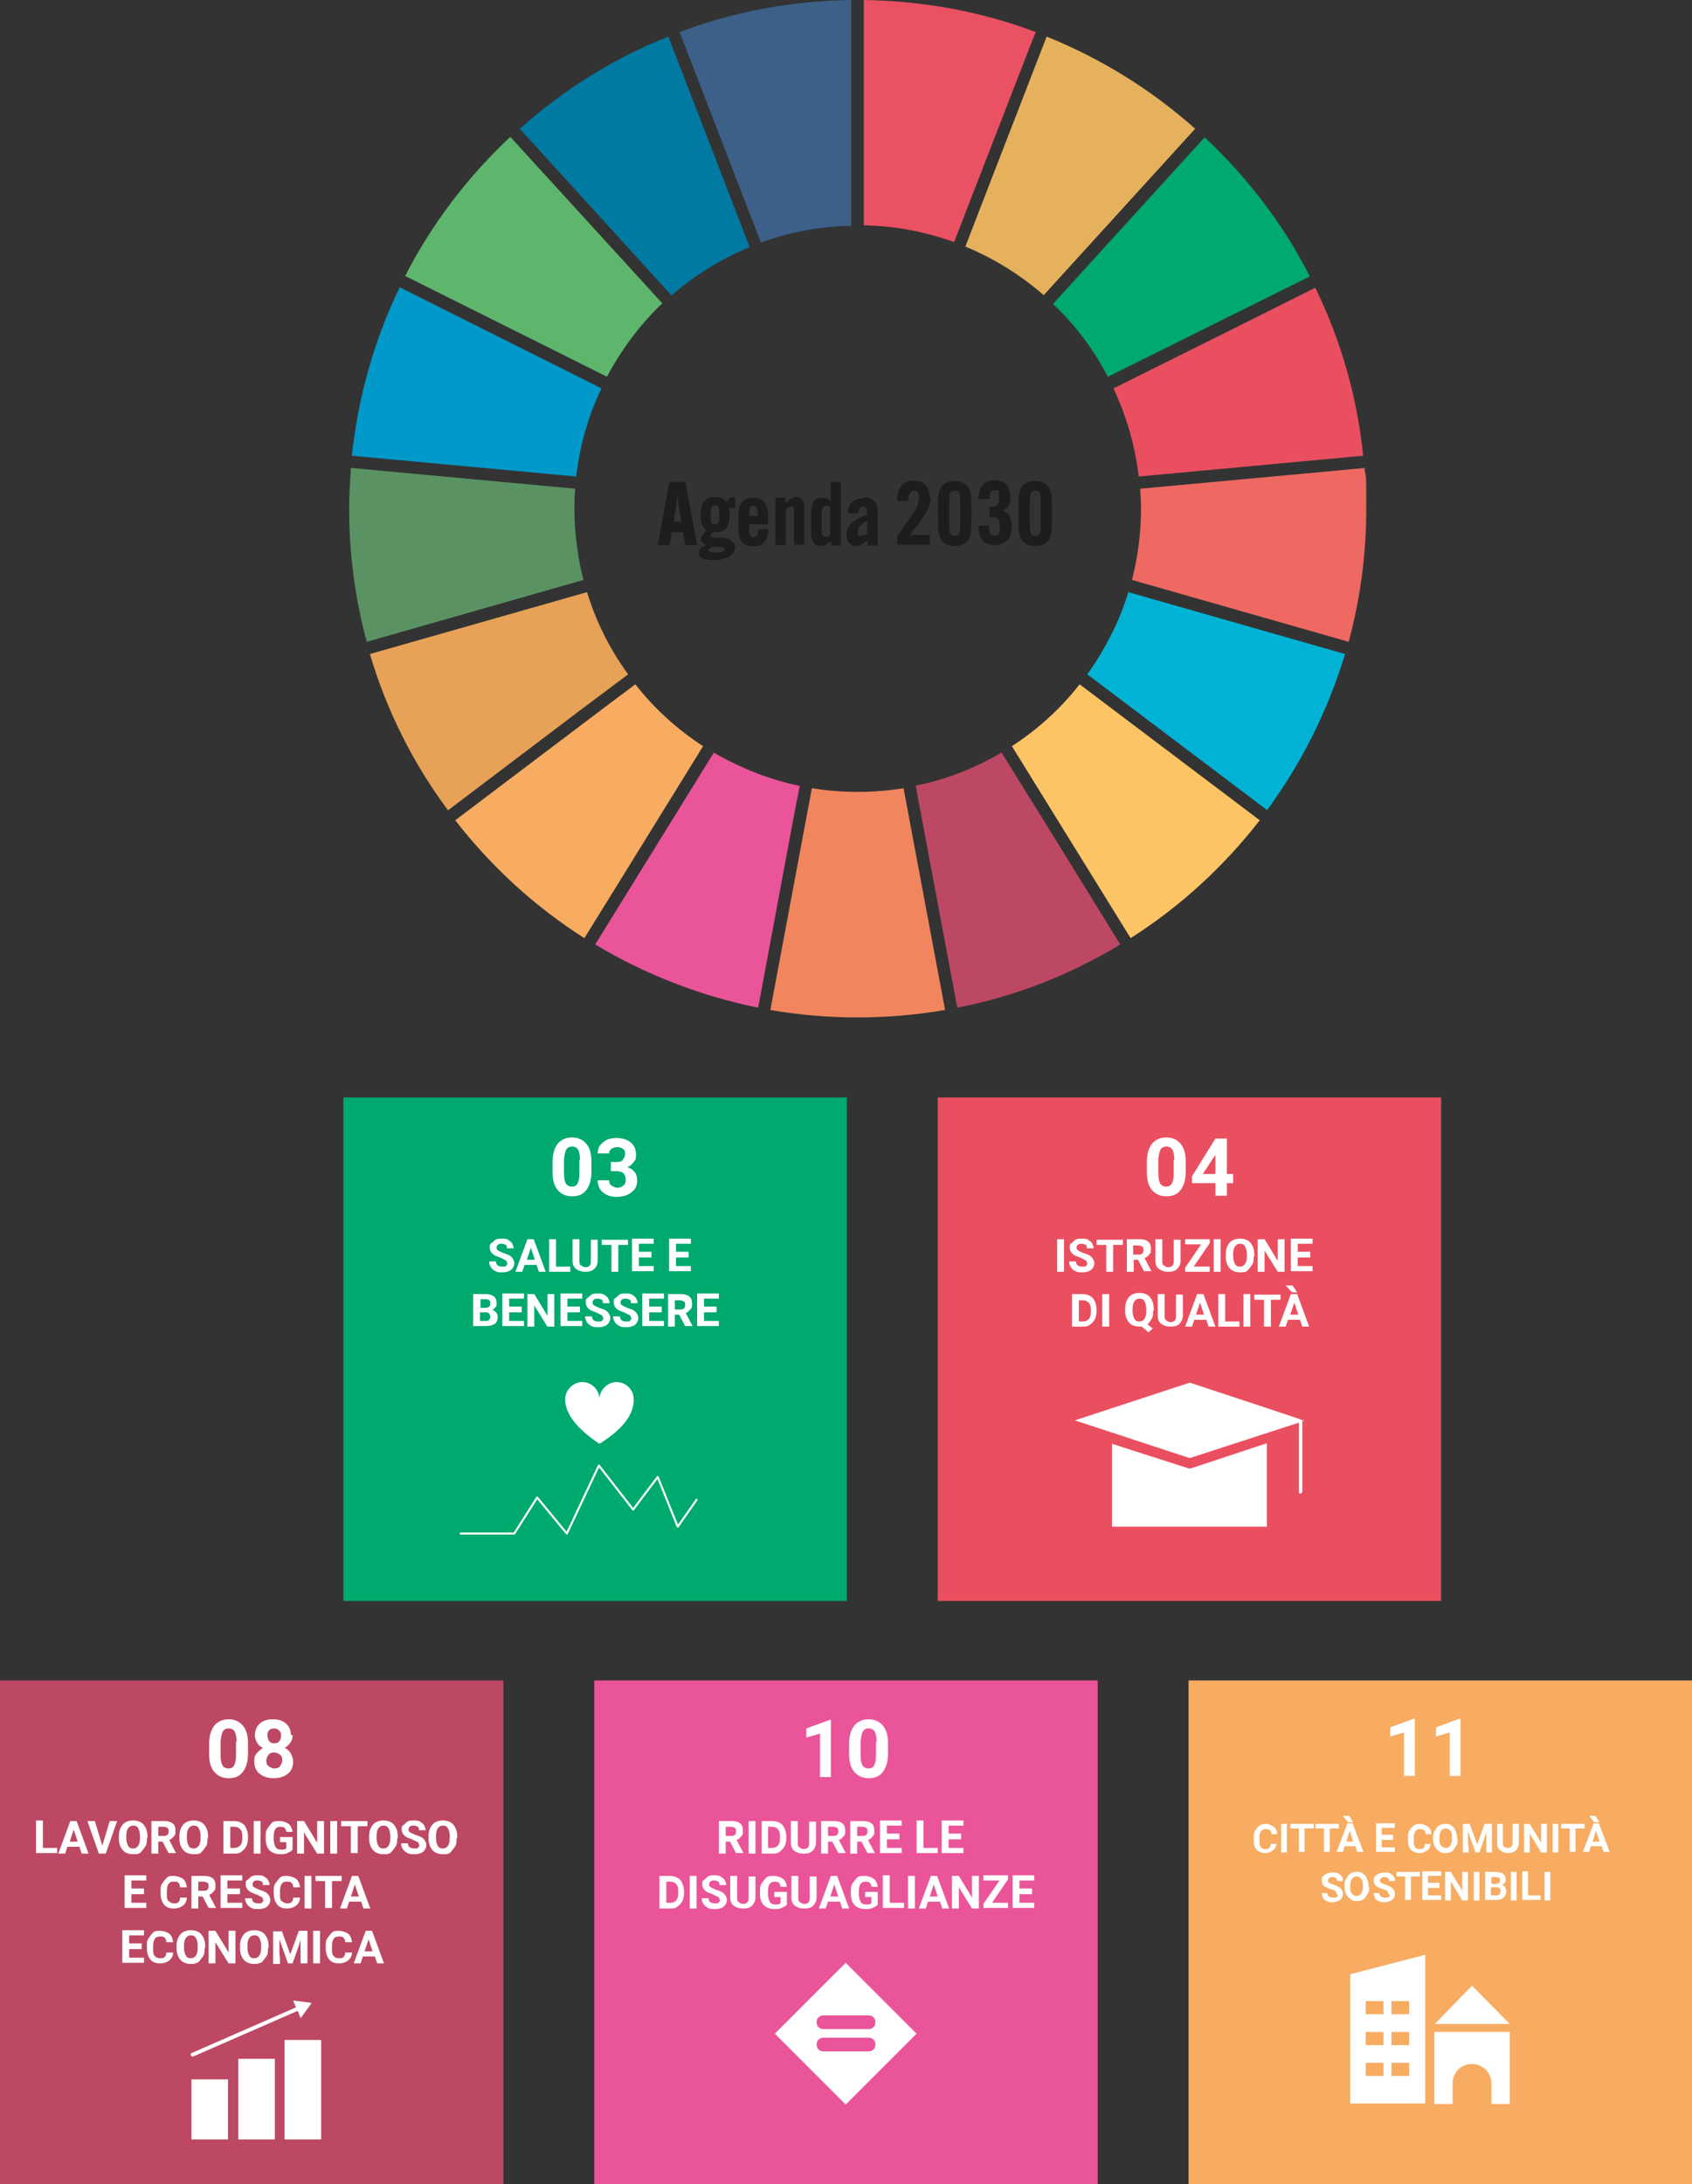 <svg xmlns="http://www.w3.org/2000/svg" width="1000" height="1290"><rect width="100%" height="100%" fill="#333333" stroke="none"/><g fill="none" fill-rule="evenodd"><path fill="#00A96D" fill-rule="nonzero" d="M202.972 648.207h297.535V945.64H202.972z"/><path fill="#FFF" fill-rule="nonzero" d="M374.536 826.464c0-5.739-4.728-10.128-10.132-10.128s-10.132 4.727-10.132 10.128c0-5.739-4.728-10.128-10.131-10.128-5.404 0-10.132 4.727-10.132 10.128v1.013c.675 8.778 8.105 17.218 20.263 25.32 12.496-7.764 19.926-16.204 20.264-25.32v-1.013Z"/><path stroke="#FFF" stroke-linecap="round" stroke-linejoin="round" stroke-width="1.2" d="M272.205 905.802h31.746l13.51-21.269 17.561 21.27 18.912-40.176 20.264 25.996 14.522-19.244 11.82 29.372 11.145-15.868"/><g fill="#FFF" fill-rule="nonzero"><path d="M349.544 692.096c0 4.727-1.013 8.103-3.04 10.804-2.026 2.7-4.728 3.714-8.442 3.714-3.715 0-6.417-1.35-8.444-3.714-2.026-2.363-3.04-5.74-3.04-10.466v-6.077c0-4.726 1.014-8.103 3.04-10.803 2.027-2.364 4.729-3.714 8.444-3.714 3.714 0 6.416 1.35 8.443 3.714 2.026 2.363 3.04 5.739 3.04 10.465v6.077Zm-6.754-6.752c0-2.7-.338-4.726-1.014-6.077-.675-1.35-2.026-2.025-3.714-2.025-1.69 0-2.702.675-3.378 1.688-.675 1.35-1.013 3.038-1.35 5.739v8.103c0 2.7.337 4.726 1.013 6.077.675 1.35 2.026 2.025 3.715 2.025 1.688 0 2.701-.675 3.377-2.025.675-1.35 1.013-3.377 1.013-5.74v-8.102l.338.337ZM360.689 686.357h3.715c1.689 0 3.04-.338 3.715-1.35.675-1.013 1.35-2.026 1.35-3.376s-.337-2.364-1.35-3.039c-.676-.675-2.026-1.013-3.377-1.013s-2.364.338-3.378 1.013c-1.013.675-1.35 1.688-1.35 2.7h-6.755c0-1.687.338-3.375 1.351-4.726 1.013-1.35 2.364-2.363 4.053-3.376 1.688-.675 3.715-1.012 5.741-1.012 3.715 0 6.417 1.012 8.443 2.7 2.026 1.688 3.04 4.052 3.04 7.09 0 3.039-.338 3.039-1.351 4.389s-2.027 2.363-3.715 3.039c2.026.675 3.377 1.688 4.39 3.038 1.013 1.35 1.351 3.038 1.351 4.726 0 3.039-1.013 5.402-3.377 7.09-2.027 1.688-5.066 2.701-8.781 2.701-3.715 0-6.08-1.013-8.105-2.7-2.027-1.689-3.04-4.052-3.04-7.09h6.755c0 1.35.337 2.363 1.35 3.038 1.014.675 2.027 1.35 3.378 1.35 1.35 0 2.701-.337 3.715-1.35 1.013-.675 1.35-2.026 1.35-3.376 0-3.376-1.688-5.064-5.403-5.064h-3.377v-5.064l-.338-.338Z"/></g><g fill="#FFF" fill-rule="nonzero"><path d="M299.561 746.114c0-.676 0-1.35-.675-1.688l-2.702-1.35c-1.351-.676-2.364-1.014-3.377-1.351-2.027-1.013-3.378-2.701-3.378-4.727 0-2.025 0-2.025 1.013-2.7 1.014-.676 1.351-1.351 2.365-2.026 1.013-.676 2.364-.676 3.714-.676 1.351 0 2.702 0 3.715.676 1.014.675 2.027 1.35 2.365 2.025.337.676 1.013 2.026 1.013 3.039h-4.053c0-1.013 0-1.688-.675-2.026-.676-.337-1.351-.675-2.365-.675-1.013 0-1.688 0-2.364.675-.675.675-.675 1.013-.675 1.688s0 1.013 1.013 1.688 1.689.675 2.702 1.35c2.364.676 4.053 1.351 5.066 2.364s1.688 2.363 1.688 3.714c0 1.35-.675 3.038-2.026 4.05-1.35 1.014-3.04 1.351-5.066 1.351s-2.702 0-4.052-.675c-1.351-.675-2.027-1.35-2.702-2.363-.676-1.013-1.013-2.026-1.013-3.376h4.052c0 2.025 1.351 3.038 3.715 3.038s1.689 0 2.364-.675c.676-.675.676-1.013.676-1.688l-.338.338ZM317.123 747.126h-7.093l-1.35 4.052h-4.053l7.092-19.244h3.715l7.092 19.244h-4.052l-1.351-4.052Zm-5.742-3.038h4.728l-2.364-7.09-2.364 7.09ZM328.605 748.14h8.443v3.038h-12.496v-19.244h4.053v15.868zM353.26 731.934v12.492c0 2.025-.676 3.713-2.027 5.064-1.351 1.35-3.04 1.688-5.404 1.688s-4.053-.675-5.403-1.688c-1.351-1.013-2.027-2.701-2.027-4.727v-12.829h4.053v12.83c0 1.35 0 2.025 1.013 2.7 1.013.675 1.351 1.013 2.364 1.013 2.364 0 3.377-1.013 3.377-3.376v-12.83h4.053v-.337ZM371.158 735.31h-5.74v15.868h-4.054V735.31h-5.74v-3.04h15.534v3.04zM385.005 742.737h-7.43v5.065h8.781v3.038h-12.834v-19.244h12.834v3.038h-8.78v4.727h7.43v3.038zM406.957 742.737h-7.43v5.065h8.781v3.038h-12.834v-19.244h12.834v3.038h-8.78v4.727h7.43v3.038zM279.635 783.588v-19.244h6.755c2.364 0 4.052.338 5.403 1.35 1.351 1.014 1.689 2.364 1.689 4.052 0 1.688 0 1.688-.675 2.363-.676.676-1.014 1.35-2.027 1.688 1.013 0 1.689.676 2.364 1.35.676.676 1.013 1.689 1.013 2.702 0 1.688-.675 3.376-1.688 4.051-1.013.675-2.702 1.35-5.066 1.35h-7.43l-.338.338Zm4.053-11.14h3.04c2.026 0 3.039-.676 3.039-2.364 0-1.688 0-1.35-.675-2.026-.676-.675-1.351-.675-2.365-.675h-2.701v4.726l-.338.338Zm0 2.7v5.064h3.377c1.013 0 1.689 0 2.027-.675.337-.675.675-1.013.675-1.688 0-1.688-1.013-2.701-2.702-2.701h-3.715.338ZM308.342 775.148h-7.43v5.064h8.78v3.038H296.86v-19.244h12.833v3.04h-8.78v4.725h7.43v3.04zM327.592 783.588h-4.053l-7.768-12.491v12.491h-4.052v-19.243h4.052l7.768 12.828v-12.828h4.053zM342.79 775.148h-7.43v5.064h8.78v3.038h-12.833v-19.244h12.833v3.04h-8.78v4.725h7.43v3.04zM356.299 778.524c0-.675 0-1.35-.676-1.688l-2.702-1.35c-1.35-.676-2.364-1.013-3.377-1.35-2.026-1.014-3.377-2.702-3.377-4.727 0-2.026 0-2.026 1.013-2.701 1.013-.675 1.35-1.35 2.364-2.026 1.013-.675 2.364-.675 3.715-.675s2.702 0 3.715.675 2.026 1.35 2.364 2.026c.338.675 1.013 2.025 1.013 3.038H356.3c0-1.013 0-1.688-.676-2.025-.675-.338-1.35-.676-2.364-.676-1.013 0-1.689 0-2.364.676-.675.675-.675 1.012-.675 1.688 0 .675 0 1.012 1.013 1.688 1.013.675 1.688.675 2.702 1.35 2.364.675 4.052 1.35 5.065 2.363 1.014 1.013 1.689 2.364 1.689 3.714s-.675 3.038-2.026 4.051c-1.351 1.013-3.04 1.35-5.066 1.35-2.027 0-2.702 0-4.053-.674-1.35-.676-2.026-1.35-2.702-2.364-.675-1.013-1.013-2.025-1.013-3.376h4.053c0 2.026 1.35 3.039 3.715 3.039 2.364 0 1.688 0 2.364-.676.675-.675.675-1.012.675-1.688l-.337.338ZM372.847 778.524c0-.675 0-1.35-.675-1.688l-2.702-1.35c-1.351-.676-2.364-1.013-3.377-1.35-2.027-1.014-3.378-2.702-3.378-4.727 0-2.026 0-2.026 1.014-2.701 1.013-.675 1.35-1.35 2.364-2.026 1.013-.675 2.364-.675 3.715-.675 1.35 0 2.701 0 3.715.675 1.013.675 2.026 1.35 2.364 2.026.337.675 1.013 2.025 1.013 3.038h-4.053c0-1.013 0-1.688-.675-2.025-.676-.338-1.351-.676-2.364-.676-1.014 0-1.69 0-2.365.676-.675.675-.675 1.012-.675 1.688 0 .675 0 1.012 1.013 1.688 1.013.675 1.689.675 2.702 1.35 2.364.675 4.053 1.35 5.066 2.363s1.688 2.364 1.688 3.714-.675 3.038-2.026 4.051c-1.35 1.013-3.04 1.35-5.066 1.35s-2.702 0-4.052-.674c-1.351-.676-2.027-1.35-2.702-2.364-.676-1.013-1.013-2.025-1.013-3.376h4.052c0 2.026 1.351 3.039 3.715 3.039s1.689 0 2.364-.676c.676-.675.676-1.012.676-1.688l-.338.338ZM391.084 775.148h-7.43v5.064h8.781v3.038h-12.834v-19.244h12.834v3.04h-8.78v4.725h7.43v3.04zM401.891 776.498h-3.04v7.09H394.8v-19.244h7.092c2.364 0 4.053.338 5.404 1.35 1.35 1.014 1.688 2.364 1.688 4.39 0 2.025 0 2.363-1.013 3.376s-1.35 1.688-2.701 2.026l4.052 7.765h-4.39l-3.715-7.09.675.337Zm-3.04-3.038h3.04c1.013 0 1.689 0 2.364-.675.676-.676.676-1.35.676-2.026 0-.675 0-1.688-.676-2.026-.675-.337-1.35-.675-2.364-.675h-3.04v5.74-.338ZM423.505 775.148h-7.43v5.064h8.781v3.038h-12.833v-19.244h12.833v3.04h-8.78v4.725h7.43v3.04z"/></g><g fill-rule="nonzero"><path fill="#EA4F60" d="M554.205 648.207H851.74V945.64H554.205z"/><g fill="#FFF"><path d="M748.734 901.75H657.21v-48.952l45.255 14.517h1.351l44.918-14.855V901.751Z"/><path d="M769.672 880.82v-41.527h1.351c0-.337-67.882-22.62-67.882-22.62l-67.883 22.283 67.883 22.282 64.505-20.932v40.85c0 .676.338 1.014 1.013 1.014.676 0 1.013-.676 1.013-1.013v-.338Z"/></g><g fill="#FFF"><path d="M700.777 692.096c0 4.727-1.013 8.103-3.04 10.804-2.026 2.7-4.728 3.714-8.443 3.714s-6.417-1.35-8.443-3.714c-2.026-2.363-3.04-5.74-3.04-10.466v-6.077c0-4.726 1.014-8.103 3.04-10.803 2.026-2.364 4.728-3.714 8.443-3.714s6.417 1.35 8.443 3.714c2.027 2.363 3.04 5.739 3.04 10.465v6.077Zm-6.755-6.752c0-2.7-.337-4.726-1.013-6.077-.675-1.35-2.026-2.025-3.715-2.025-1.688 0-2.702.675-3.377 1.688-.675 1.35-1.013 3.038-1.35 5.739v8.103c0 2.7.337 4.726 1.012 6.077.676 1.35 2.027 2.025 3.715 2.025 1.689 0 2.702-.675 3.377-2.025.676-1.35 1.014-3.377 1.014-5.74v-8.102l.337.337ZM725.093 693.447h3.715v5.402h-3.715v7.427h-6.755v-7.427h-13.846v-4.052l13.846-22.282h6.755v20.932Zm-14.184 0h7.43V681.63v.675c-.338 0-7.43 11.14-7.43 11.14Z"/></g><g fill="#FFF"><path d="M628.842 751.178h-4.053v-19.244h4.053zM642.35 746.114c0-.676 0-1.35-.675-1.688-.675-.338-1.35-.676-2.702-1.35-1.35-.676-2.364-1.014-3.377-1.351-2.026-1.013-3.377-2.701-3.377-4.727 0-2.025 0-2.025 1.013-2.7 1.013-.676 1.351-1.351 2.364-2.026 1.013-.676 2.364-.676 3.715-.676s2.702 0 3.715.676c1.013.675 2.026 1.35 2.364 2.025.338.676 1.013 2.026 1.013 3.039h-4.052c0-1.013 0-1.688-.676-2.026-.675-.337-1.35-.675-2.364-.675-1.013 0-1.688 0-2.364.675-.675.675-.675 1.013-.675 1.688s0 1.013 1.013 1.688 1.688.675 2.702 1.35c2.364.676 4.052 1.351 5.065 2.364 1.014 1.013 1.689 2.363 1.689 3.714 0 1.35-.675 3.038-2.026 4.05-1.351 1.014-3.04 1.351-5.066 1.351s-2.702 0-4.053-.675c-1.35-.675-2.026-1.35-2.702-2.363-.675-1.013-1.013-2.026-1.013-3.376h4.053c0 2.025 1.35 3.038 3.715 3.038 2.364 0 1.688 0 2.364-.675.675-.675.675-1.013.675-1.688l-.337.338ZM663.627 735.31h-5.741v15.868h-4.053V735.31h-5.741v-3.04h15.535zM673.083 744.088h-3.039v7.09h-4.053v-19.244h7.092c2.365 0 4.053.338 5.404 1.35 1.351 1.013 1.689 2.364 1.689 4.39 0 2.025 0 2.363-1.013 3.376-1.014 1.012-1.351 1.688-2.702 2.025l4.052 7.765h-4.39l-3.715-7.09.675.338Zm-3.377-3.038h3.04c1.013 0 1.688 0 2.364-.676.675-.675.675-1.35.675-2.025 0-.676 0-1.688-.675-2.026-.676-.338-1.351-.675-2.364-.675h-3.04v5.74-.338ZM697.737 731.934v12.492c0 2.025-.675 3.713-2.026 5.064-1.35 1.35-3.04 1.688-5.404 1.688s-4.052-.675-5.403-1.688-2.027-2.701-2.027-4.727v-12.829h4.053v12.83c0 1.35 0 2.025 1.013 2.7 1.014.675 1.351 1.013 2.364 1.013 2.364 0 3.378-1.013 3.378-3.376v-12.83h4.052v-.337ZM705.167 748.14h9.794v3.038h-14.522v-2.364l9.456-13.841h-9.456v-3.038h14.522v2.363l-9.456 13.841zM721.378 751.178h-4.053v-19.244h4.053zM740.966 742.062c0 2.026 0 3.714-1.013 5.064s-1.689 2.364-2.702 3.377c-1.013 1.012-2.702 1.012-4.39 1.012-1.689 0-3.04-.337-4.39-1.012-1.352-.676-2.365-2.026-3.04-3.377-.676-1.35-1.013-3.038-1.013-5.064v-1.012c0-2.026.337-3.714 1.013-5.065.675-1.35 1.688-2.7 3.04-3.376 1.35-.675 2.701-1.013 4.39-1.013 1.688 0 3.04.338 4.39 1.013 1.35.676 2.364 2.026 3.04 3.376.675 1.35 1.013 3.039 1.013 5.065v1.012h-.338Zm-4.053-1.012c0-2.026-.337-3.377-1.013-4.727-.675-1.35-1.689-1.688-3.04-1.688-1.35 0-2.363.675-3.039 1.688-.675 1.013-1.013 2.7-1.013 4.389v1.013c0 2.025.338 3.376 1.013 4.726.676 1.35 1.689 1.688 3.04 1.688 1.35 0 2.364-.675 3.04-1.688.675-1.013 1.012-2.7 1.012-4.389v-1.012ZM759.203 751.178h-4.053l-7.767-12.491v12.49h-4.053v-19.243h4.053l7.767 12.83v-12.83h4.053zM774.401 742.737h-7.43v5.065h8.781v3.038h-12.834v-19.244h12.834v3.038h-8.781v4.727h7.43v3.038zM633.57 783.588v-19.244h6.079c1.688 0 3.04.338 4.39 1.013 1.351.676 2.364 1.688 3.04 3.376.675 1.688 1.013 3.039 1.013 4.727v1.013c0 1.688-.338 3.376-1.013 4.726-.676 1.35-1.689 2.363-3.04 3.376-1.35 1.013-2.702 1.013-4.39 1.013h-6.08Zm4.053-15.867v12.829h2.026c1.688 0 2.702-.338 3.715-1.35 1.013-1.014 1.35-2.364 1.35-4.39v-1.013c0-2.025-.337-3.376-1.35-4.388-1.013-1.013-2.027-1.35-3.715-1.35h-2.026v-.338ZM655.522 783.588h-4.053v-19.243h4.053zM681.527 774.473c0 1.688 0 3.376-1.014 4.726-1.013 1.35-1.35 2.363-2.364 3.039l3.04 2.363-2.364 2.363-4.053-3.376h-1.35c-1.69 0-3.04-.337-4.391-1.013-1.351-.675-2.364-2.025-3.04-3.376-.675-1.35-1.013-3.038-1.013-5.064v-1.013c0-2.025.338-3.713 1.013-5.064.676-1.35 1.689-2.7 3.04-3.376 1.35-.675 2.702-1.013 4.39-1.013 1.689 0 3.04.338 4.39 1.013 1.352.675 2.365 2.026 3.04 3.376.676 1.35 1.013 3.039 1.013 5.064v1.013l-.337.338Zm-4.053-1.013c0-2.026-.338-3.376-1.013-4.727-.676-1.35-1.689-1.688-3.04-1.688-1.35 0-2.364.676-3.04 1.688-.675 1.013-1.012 2.701-1.012 4.39v1.012c0 2.026.337 3.376 1.013 4.727.675 1.35 1.688 1.688 3.04 1.688 1.35 0 2.363-.676 3.039-1.688.675-1.013 1.013-2.701 1.013-4.39v-1.012ZM699.088 764.344v12.492c0 2.026-.675 3.714-2.026 5.064-1.351 1.35-3.04 1.688-5.404 1.688s-4.052-.675-5.403-1.688-2.027-2.7-2.027-4.726v-12.83h4.053v12.83c0 1.35 0 2.025 1.013 2.7 1.013.676 1.351 1.013 2.364 1.013 2.364 0 3.378-1.013 3.378-3.376v-12.829h4.052v-.338ZM712.935 779.537h-7.092l-1.351 4.051h-4.053l7.092-19.244h3.715l7.092 19.244h-4.052l-1.351-4.051Zm-6.08-3.039h4.729l-2.364-7.09-2.364 7.09ZM724.08 780.55h8.443v3.038h-12.496v-19.243h4.053v15.867zM738.94 783.588h-4.053v-19.243h4.053zM756.839 767.72h-5.741v15.868h-4.053v-15.867h-5.741v-3.038h15.535v3.038zM768.322 779.537h-7.093l-1.35 4.051h-4.053l7.092-19.244h3.715l7.092 19.244h-4.053l-1.35-4.051Zm-1.689-16.205h-3.04l-3.715-4.052h4.053l2.702 4.052Zm-4.053 13.166h4.728l-2.364-7.09-2.364 7.09Z"/></g></g><g fill-rule="nonzero"><path fill="#BD4863" d="M0 992.567h297.535V1290H0z"/><g fill="#FFF"><path d="M113.138 1228.218h21.614v35.449h-21.614zM140.83 1216.064h21.615v47.603H140.83zM168.187 1204.923H189.8v58.744h-21.614zM183.722 1182.978l-10.47-1.35 1.689 4.051-61.804 27.009c-.337 0-.675.675-.337 1.35 0 .338.675.675 1.013.675h.338l61.803-27.008 1.689 4.389 6.416-8.778-.337-.338Z"/></g><g fill="#FFF"><path d="M146.572 1035.781c0 4.727-1.013 8.103-3.04 10.804-2.026 2.7-4.728 3.713-8.442 3.713-3.715 0-6.417-1.35-8.444-3.713-2.026-2.364-3.04-5.74-3.04-10.466v-6.077c0-4.727 1.014-8.103 3.04-10.804 2.027-2.363 4.729-3.713 8.444-3.713 3.714 0 6.416 1.35 8.443 3.713 2.026 2.364 3.04 5.74 3.04 10.466v6.077Zm-6.754-6.752c0-2.7-.338-4.726-1.014-6.077-.675-1.35-2.026-2.026-3.714-2.026-1.69 0-2.702.676-3.378 1.688-.675 1.35-1.013 3.039-1.35 5.74v8.102c0 2.701.337 4.727 1.013 6.077.675 1.35 2.026 2.026 3.715 2.026 1.688 0 2.701-.675 3.377-2.026.675-1.35 1.013-3.376 1.013-5.739v-8.103l.338.338ZM172.915 1024.978c0 1.688-.338 3.038-1.351 4.389-1.013 1.35-2.027 2.363-3.378 3.038 1.69.675 3.04 2.026 3.715 3.376.676 1.35 1.351 3.039 1.351 4.727 0 3.038-1.013 5.401-3.04 7.09-2.026 1.687-4.727 2.7-8.442 2.7s-6.417-1.013-8.443-2.7c-2.027-1.689-3.04-4.052-3.04-7.09 0-3.039.338-3.376 1.351-4.727 1.013-1.35 2.364-2.363 3.715-3.376-1.351-.675-2.702-1.688-3.377-3.038-.676-1.35-1.351-2.701-1.351-4.39 0-2.7 1.013-5.063 2.702-6.751 1.688-1.688 4.39-2.701 7.767-2.701 3.377 0 5.742.675 7.768 2.363s3.04 4.051 3.04 6.752l1.013.338Zm-6.08 14.854c0-1.35-.337-2.7-1.35-3.376-1.014-.675-2.027-1.35-3.378-1.35-1.35 0-2.701.338-3.377 1.35-.675 1.013-1.35 2.026-1.35 3.376s.337 2.701 1.35 3.377c1.013.675 2.027 1.35 3.377 1.35 1.351 0 2.702-.338 3.378-1.35.675-1.013 1.35-2.026 1.35-3.377Zm-.675-14.517c0-1.35-.338-2.363-1.013-3.038-.676-.675-1.689-1.35-3.04-1.35-1.35 0-2.364.337-3.04 1.012-.675.675-1.012 1.688-1.012 3.039 0 1.35.337 2.363 1.013 3.376.675 1.013 1.689 1.35 3.04 1.35 1.35 0 2.363-.337 3.039-1.35.675-.675 1.013-2.026 1.013-3.376v.337Z"/></g><g fill="#FFF"><path d="M25.33 1091.486h8.443v3.04H21.277v-19.245h4.053v15.868zM46.944 1090.811H39.85l-1.35 4.052h-4.053l7.092-19.244h3.715l7.092 19.244h-4.053l-1.35-4.052Zm-5.742-3.038h4.728l-2.364-7.09-2.364 7.09ZM60.453 1090.136l4.39-14.517h4.39l-6.754 19.243h-4.052l-6.755-19.243h4.39zM86.795 1085.747c0 2.026 0 3.714-1.013 5.064s-1.689 2.364-2.702 3.376c-1.013 1.013-2.702 1.013-4.39 1.013-1.689 0-3.04-.337-4.39-1.013-1.352-.675-2.365-2.025-3.04-3.376-.676-1.35-1.013-3.038-1.013-5.064v-1.013c0-2.025.337-3.713 1.013-5.064.675-1.35 1.688-2.7 3.04-3.376 1.35-.675 2.701-1.013 4.39-1.013 1.688 0 3.04.338 4.39 1.013 1.35.675 2.364 2.026 3.04 3.376.675 1.35 1.013 3.039 1.013 5.064v1.013h-.338Zm-4.053-1.013c0-2.025-.337-3.376-1.013-4.726-.675-1.35-1.688-1.688-3.04-1.688-1.35 0-2.363.675-3.039 1.688-.675 1.013-1.013 2.7-1.013 4.389v1.013c0 2.025.338 3.376 1.013 4.726.676 1.35 1.689 1.688 3.04 1.688 1.35 0 2.364-.675 3.04-1.688.675-1.013 1.012-2.7 1.012-4.389v-1.013ZM96.589 1087.773h-3.04v7.09h-4.052v-19.244h7.092c2.364 0 4.053.338 5.404 1.35 1.35 1.013 1.688 2.364 1.688 4.39 0 2.025 0 2.362-1.013 3.375s-1.35 1.688-2.702 2.026l4.053 7.765h-4.39l-3.715-7.09.675.338Zm-3.04-3.376h3.04c1.013 0 1.689 0 2.364-.676.676-.675.676-1.35.676-2.025 0-.675 0-1.688-.676-2.026-.675-.337-1.35-.675-2.364-.675h-3.04v5.74-.338ZM122.594 1085.747c0 2.026 0 3.714-1.013 5.064-1.014 1.35-1.69 2.364-2.702 3.376-1.013 1.013-2.702 1.013-4.39 1.013-1.69 0-3.04-.337-4.391-1.013-1.351-.675-2.364-2.025-3.04-3.376-.675-1.35-1.013-3.038-1.013-5.064v-1.013c0-2.025.338-3.713 1.013-5.064.676-1.35 1.689-2.7 3.04-3.376 1.35-.675 2.702-1.013 4.39-1.013 1.689 0 3.04.338 4.39 1.013 1.352.675 2.365 2.026 3.04 3.376.676 1.35 1.013 3.039 1.013 5.064v1.013h-.337Zm-4.053-1.013c0-2.025-.338-3.376-1.013-4.726-.676-1.35-1.689-1.688-3.04-1.688-1.35 0-2.364.675-3.04 1.688-.675 1.013-1.012 2.7-1.012 4.389v1.013c0 2.025.337 3.376 1.013 4.726.675 1.35 1.688 1.688 3.04 1.688 1.35 0 2.363-.675 3.039-1.688.675-1.013 1.013-2.7 1.013-4.389v-1.013ZM132.05 1094.863v-19.244h6.079c1.689 0 3.04.338 4.39 1.013 1.351.675 2.364 1.688 3.04 3.376.675 1.688 1.013 3.038 1.013 4.726v1.013c0 1.688-.338 3.376-1.013 4.727-.676 1.35-1.689 2.363-3.04 3.376-1.35 1.013-2.701 1.013-4.39 1.013h-6.079Zm4.053-16.206v12.83h2.026c1.689 0 2.702-.338 3.715-1.35 1.013-1.014 1.35-2.364 1.35-4.39v-1.013c0-2.025-.337-3.376-1.35-4.389-1.013-1.012-2.026-1.35-3.715-1.35h-2.026v-.338ZM154.002 1094.862h-4.052v-19.243h4.052zM172.915 1092.5c-.676 1.012-1.69 1.35-3.04 2.025-1.35.675-2.702.675-4.39.675-1.689 0-3.04-.337-4.39-1.013a6.626 6.626 0 0 1-3.04-3.038c-.676-1.35-1.013-3.039-1.013-4.727v-1.35c0-2.026 0-3.714 1.013-5.064s1.688-2.363 2.702-3.376c1.013-1.013 2.701-1.013 4.39-1.013 1.689 0 4.053.675 5.403 1.688 1.351 1.013 2.027 2.7 2.365 4.726H169.2c0-1.012-.676-2.025-1.014-2.363-.337-.337-1.35-.675-2.364-.675-1.013 0-2.364.338-3.04 1.35-.675 1.013-1.012 2.364-1.012 4.39v1.35c0 2.025.337 3.376 1.013 4.726.675 1.35 2.026 1.688 3.377 1.688s2.702 0 3.04-1.013v-3.376h-3.715v-3.038h7.43v7.765-.338ZM191.49 1094.862h-4.053l-7.768-12.49v12.49h-4.052v-19.243h4.052l7.768 12.83v-12.83h4.053zM199.257 1094.862h-4.052v-19.243h4.052zM217.157 1078.657h-5.742v15.868h-4.052v-15.868h-5.742v-3.038h15.536v3.038zM234.718 1085.747c0 2.026 0 3.714-1.013 5.064s-1.689 2.364-2.702 3.376c-1.013 1.013-2.702 1.013-4.39 1.013-1.689 0-3.04-.337-4.39-1.013-1.352-.675-2.365-2.025-3.04-3.376-.676-1.35-1.013-3.038-1.013-5.064v-1.013c0-2.025.337-3.713 1.013-5.064.675-1.35 1.688-2.7 3.04-3.376 1.35-.675 2.701-1.013 4.39-1.013 1.688 0 3.04.338 4.39 1.013 1.35.675 2.364 2.026 3.04 3.376.675 1.35 1.013 3.039 1.013 5.064v1.013h-.338Zm-4.053-1.013c0-2.025-.337-3.376-1.013-4.726-.675-1.35-1.688-1.688-3.04-1.688-1.35 0-2.363.675-3.039 1.688-.675 1.013-1.013 2.7-1.013 4.389v1.013c0 2.025.338 3.376 1.013 4.726.676 1.35 1.689 1.688 3.04 1.688 1.35 0 2.364-.675 3.04-1.688.675-1.013 1.012-2.7 1.012-4.389v-1.013ZM247.552 1089.798c0-.675 0-1.35-.676-1.688l-2.702-1.35c-1.35-.675-2.364-1.013-3.377-1.35-2.026-1.013-3.377-2.701-3.377-4.727 0-2.026 0-2.026 1.013-2.7 1.013-.676 1.35-1.351 2.364-2.026 1.013-.676 2.364-.676 3.715-.676 1.35 0 2.702 0 3.715.676 1.013.675 2.026 1.35 2.364 2.025.338.675 1.013 2.026 1.013 3.039h-4.052c0-1.013 0-1.688-.676-2.026-.675-.338-1.35-.675-2.364-.675-1.013 0-1.689 0-2.364.675-.676.675-.676 1.013-.676 1.688s0 1.013 1.014 1.688c1.013.675 1.688.675 2.701 1.35 2.365.676 4.053 1.35 5.066 2.364 1.013 1.013 1.689 2.363 1.689 3.713s-.676 3.039-2.026 4.052c-1.351 1.013-3.04 1.35-5.066 1.35-2.027 0-2.702 0-4.053-.675-1.35-.675-2.026-1.35-2.702-2.363-.675-1.013-1.013-2.026-1.013-3.376h4.053c0 2.025 1.35 3.038 3.715 3.038 2.364 0 1.688 0 2.364-.675.675-.675.675-1.013.675-1.688l-.337.337ZM269.841 1085.747c0 2.026 0 3.714-1.013 5.064s-1.689 2.364-2.702 3.376c-1.013 1.013-2.701 1.013-4.39 1.013-1.689 0-3.04-.337-4.39-1.013-1.351-.675-2.365-2.025-3.04-3.376-.675-1.35-1.013-3.038-1.013-5.064v-1.013c0-2.025.338-3.713 1.013-5.064.675-1.35 1.689-2.7 3.04-3.376 1.35-.675 2.701-1.013 4.39-1.013 1.689 0 3.04.338 4.39 1.013 1.351.675 2.364 2.026 3.04 3.376.675 1.35 1.013 3.039 1.013 5.064v1.013h-.338Zm-4.052-1.013c0-2.025-.338-3.376-1.014-4.726-.675-1.35-1.688-1.688-3.04-1.688-1.35 0-2.363.675-3.039 1.688-.675 1.013-1.013 2.7-1.013 4.389v1.013c0 2.025.338 3.376 1.013 4.726.676 1.35 1.689 1.688 3.04 1.688 1.35 0 2.364-.675 3.04-1.688.675-1.013 1.013-2.7 1.013-4.389v-1.013ZM85.107 1118.832h-7.43v5.065h8.78v3.038H73.625v-19.244h12.834v3.04h-8.781v4.725h7.43v3.04zM110.436 1120.858a5.906 5.906 0 0 1-2.364 4.727c-1.351 1.013-3.04 1.688-5.404 1.688s-4.39-.675-5.741-2.363-2.027-4.052-2.027-6.752v-1.013c0-1.688 0-3.376 1.014-4.727 1.013-1.35 1.688-2.363 2.701-3.376 1.014-1.013 2.702-1.013 4.053-1.013 1.35 0 4.053.675 5.404 1.688 1.35 1.013 2.026 2.701 2.364 5.064h-4.053c0-1.35-.338-2.025-1.013-2.7-.676-.676-1.351-.676-2.702-.676-1.35 0-2.364.338-3.04 1.35-.675 1.014-1.013 2.364-1.013 4.39v1.35c0 2.026 0 3.714 1.014 4.389 1.013.675 1.688 1.35 3.039 1.35 1.35 0 2.026 0 2.702-.675.675-.675 1.013-1.35 1.013-2.7h4.053ZM120.23 1120.183h-3.04v7.09h-4.053v-19.244h7.093c2.364 0 4.052.338 5.403 1.35 1.351 1.014 1.689 2.364 1.689 4.39 0 2.025 0 2.363-1.013 3.376s-1.351 1.688-2.702 2.025l4.053 7.765h-4.39l-3.716-7.09.676.338Zm-3.04-3.376h3.04c1.013 0 1.688 0 2.364-.675.675-.675.675-1.35.675-2.026 0-.675 0-1.688-.675-2.025-.676-.338-1.351-.676-2.364-.676h-3.04v5.74-.338ZM141.844 1118.832h-7.43v5.065h8.78v3.038h-12.832v-19.244h12.833v3.04h-8.781v4.725h7.43v3.04zM155.353 1122.209c0-.675 0-1.35-.676-1.688l-2.701-1.35c-1.351-.338-2.364-1.013-3.378-1.351-2.026-1.013-3.377-2.701-3.377-4.727 0-2.025 0-2.025 1.013-2.7 1.014-.676 1.351-1.35 2.364-2.026 1.014-.675 2.365-.675 3.715-.675 1.351 0 2.702 0 3.715.675 1.014.675 2.027 1.35 2.364 2.026.338.675 1.014 2.025 1.014 3.038h-4.053c0-1.013 0-1.688-.676-2.026-.675-.337-1.35-.675-2.364-.675-1.013 0-1.688 0-2.364.675-.675.676-.675 1.013-.675 1.688 0 .676 0 1.013 1.013 1.688 1.013.676 1.689.676 2.702 1.35 2.364.676 4.053 1.351 5.066 2.364s1.688 2.363 1.688 3.714c0 1.35-.675 3.038-2.026 4.051-1.35 1.013-3.04 1.35-5.066 1.35s-2.702 0-4.053-.675c-1.35-.675-2.026-1.35-2.701-2.363-.676-1.013-1.014-2.026-1.014-3.376h4.053c0 2.026 1.351 3.038 3.715 3.038s1.689 0 2.364-.675c.676-.675.676-1.013.676-1.688l-.338.338ZM177.305 1120.858a5.906 5.906 0 0 1-2.364 4.727c-1.351 1.013-3.04 1.688-5.404 1.688s-4.39-.675-5.741-2.363c-1.35-1.688-2.026-4.052-2.026-6.752v-1.013c0-1.688 0-3.376 1.013-4.727 1.013-1.35 1.688-2.363 2.702-3.376 1.013-1.013 2.701-1.013 4.052-1.013 1.351 0 4.053.675 5.404 1.688 1.35 1.013 2.026 2.701 2.364 5.064h-4.053c0-1.35-.337-2.025-1.013-2.7-.675-.676-1.35-.676-2.702-.676-1.35 0-2.364.338-3.04 1.35-.675 1.014-1.012 2.364-1.012 4.39v1.35c0 2.026 0 3.714 1.013 4.389 1.013.675 1.688 1.35 3.04 1.35 1.35 0 2.026 0 2.701-.675.676-.675 1.013-1.35 1.013-2.7h4.053ZM184.06 1127.273h-4.053v-19.244h4.053zM201.959 1111.067h-5.741v15.868h-4.053v-15.868h-5.741v-3.038h15.535v3.038zM213.441 1123.222h-7.092l-1.35 4.05h-4.053l7.092-19.243h3.715l7.092 19.244h-4.053l-1.35-4.051Zm-6.079-3.039h4.729l-2.365-7.09-2.364 7.09ZM83.756 1151.243h-7.43v5.064h8.78v3.038H72.274v-19.243h12.834v3.038h-8.781v4.727h7.43v3.038zM102.33 1153.269a5.906 5.906 0 0 1-2.364 4.726c-1.35 1.013-3.04 1.688-5.403 1.688-2.364 0-4.39-.675-5.742-2.363-1.35-1.688-2.026-4.051-2.026-6.752v-1.013c0-1.688 0-3.376 1.013-4.726s1.689-2.364 2.702-3.377c1.013-1.012 2.702-1.012 4.053-1.012 1.35 0 4.052.675 5.403 1.688 1.351 1.012 2.027 2.7 2.364 5.064h-4.052c0-1.35-.338-2.026-1.014-2.701-.675-.675-1.35-.675-2.701-.675s-2.364.337-3.04 1.35c-.675 1.013-1.013 2.363-1.013 4.39v1.35c0 2.025 0 3.713 1.013 4.388.676 1.013 1.689 1.35 3.04 1.35 1.35 0 2.026 0 2.701-.674.676-.676 1.014-1.35 1.014-2.701h4.052ZM120.905 1150.568c0 2.026 0 3.714-1.013 5.064s-1.689 2.363-2.702 3.376c-1.35.675-2.702 1.013-4.39 1.013-1.689 0-3.04-.338-4.39-1.013-1.352-.675-2.365-2.026-3.04-3.376-.676-1.35-1.013-3.038-1.013-5.064v-1.013c0-2.026.337-3.714 1.013-5.064.675-1.35 1.688-2.7 3.04-3.376 1.35-.675 2.701-1.013 4.39-1.013 1.688 0 3.04.338 4.39 1.013 1.351.675 2.364 2.025 3.04 3.376.675 1.35 1.013 3.038 1.013 5.064v1.013h-.338Zm-4.053-1.013c0-2.026-.337-3.376-1.013-4.726-.675-1.35-1.688-1.689-3.04-1.689-1.35 0-2.363.676-3.039 1.689-.675 1.012-1.013 2.7-1.013 4.388v1.013c0 2.026.338 3.376 1.013 4.727.676 1.35 1.689 1.688 3.04 1.688 1.35 0 2.364-.675 3.04-1.688.675-1.013 1.012-2.701 1.012-4.39v-1.012ZM139.143 1159.683h-4.053l-7.768-12.492v12.492h-4.052v-19.244h4.052l7.768 12.83v-12.83h4.053zM158.392 1150.568c0 2.026 0 3.714-1.013 5.064s-1.688 2.363-2.702 3.376c-1.35.675-2.701 1.013-4.39 1.013-1.689 0-3.04-.338-4.39-1.013-1.351-.675-2.364-2.026-3.04-3.376-.675-1.35-1.013-3.038-1.013-5.064v-1.013c0-2.026.338-3.714 1.013-5.064.676-1.35 1.689-2.7 3.04-3.376 1.35-.675 2.701-1.013 4.39-1.013 1.689 0 3.04.338 4.39 1.013 1.351.675 2.365 2.025 3.04 3.376.675 1.35 1.013 3.038 1.013 5.064v1.013h-.338Zm-4.052-1.013c0-2.026-.338-3.376-1.013-4.726-.676-1.35-1.689-1.689-3.04-1.689-1.35 0-2.364.676-3.04 1.689-.675 1.012-1.013 2.7-1.013 4.388v1.013c0 2.026.338 3.376 1.014 4.727.675 1.35 1.688 1.688 3.04 1.688 1.35 0 2.363-.675 3.039-1.688.675-1.013 1.013-2.701 1.013-4.39v-1.012ZM166.498 1140.44l5.066 13.842 5.066-13.842h5.065v19.243h-4.052v-14.18c.337 0-4.728 14.18-4.728 14.18h-2.702l-5.066-14.18v9.116c.338 0 .338 5.402.338 5.402h-4.053v-19.244h5.066v-.337ZM189.126 1159.683h-4.053v-19.244h4.053zM208.038 1153.269a5.906 5.906 0 0 1-2.364 4.726c-1.351 1.013-3.04 1.688-5.404 1.688s-4.39-.675-5.741-2.363-2.026-4.051-2.026-6.752v-1.013c0-1.688 0-3.376 1.013-4.726s1.688-2.364 2.701-3.377c1.014-1.012 2.702-1.012 4.053-1.012s4.053.675 5.404 1.688c1.35 1.012 2.026 2.7 2.364 5.064h-4.053c0-1.35-.338-2.026-1.013-2.701-.675-.675-1.35-.675-2.702-.675-1.35 0-2.364.337-3.04 1.35-.675 1.013-1.013 2.363-1.013 4.39v1.35c0 2.025 0 3.713 1.014 4.388.675 1.013 1.688 1.35 3.04 1.35 1.35 0 2.026 0 2.701-.674.675-.676 1.013-1.35 1.013-2.701h4.053ZM221.547 1155.632h-7.092l-1.351 4.051h-4.053l7.092-19.243h3.715l7.092 19.243h-4.052l-1.351-4.051Zm-6.08-3.038h4.729l-2.364-7.09-2.364 7.09Z"/></g></g><g fill-rule="nonzero"><path fill="#EA5599" d="M351.233 992.567h297.535V1290H351.233z"/><path fill="#FFF" d="m499.831 1159.346-41.878 41.863 41.878 41.864 41.878-41.864-41.878-41.863Zm-13.171 31.06h26.68c2.364 0 4.053 1.688 4.053 4.051 0 2.363-1.689 4.051-4.053 4.051h-26.68c-2.364 0-4.053-1.688-4.053-4.051 0-2.363 1.689-4.051 4.053-4.051Zm26.68 21.269h-26.68c-2.364 0-4.053-1.688-4.053-4.051 0-2.364 1.689-4.052 4.053-4.052h26.68c2.364 0 4.053 1.688 4.053 4.052 0 2.363-1.689 4.051-4.053 4.051Z"/><g fill="#FFF"><path d="M491.388 1049.623h-6.755v-25.658l-8.105 2.363v-5.401l13.847-5.064h.675v33.76zM524.823 1035.781c0 4.727-1.013 8.103-3.04 10.804-2.026 2.7-4.728 3.713-8.443 3.713s-6.417-1.35-8.443-3.713c-2.026-2.364-3.04-5.74-3.04-10.466v-6.077c0-4.727 1.014-8.103 3.04-10.804 2.026-2.363 4.728-3.713 8.443-3.713s6.417 1.35 8.443 3.713c2.027 2.364 3.04 5.74 3.04 10.466v6.077Zm-6.755-6.752c0-2.7-.338-4.726-1.013-6.077-.675-1.35-2.026-2.026-3.715-2.026s-2.702.676-3.377 1.688c-.676 1.35-1.013 3.039-1.351 5.74v8.102c0 2.701.338 4.727 1.013 6.077.676 1.35 2.026 2.026 3.715 2.026s2.702-.675 3.377-2.026c.676-1.35 1.013-3.376 1.013-5.739v-8.103l.338.338Z"/></g><g fill="#FFF"><path d="M431.949 1087.773h-3.04v7.09h-4.053v-19.244h7.093c2.364 0 4.052.338 5.403 1.35 1.351 1.013 1.689 2.364 1.689 4.39 0 2.025 0 2.362-1.013 3.375s-1.351 1.688-2.702 2.026l4.053 7.765h-4.39l-3.716-7.09.676.338Zm-3.04-3.376h3.04c1.013 0 1.688 0 2.364-.676.675-.675.675-1.35.675-2.025 0-.675 0-1.688-.675-2.026-.676-.337-1.351-.675-2.364-.675h-3.04v5.74-.338ZM446.471 1094.862h-4.053v-19.243h4.053zM450.186 1094.863v-19.244h6.079c1.688 0 3.04.338 4.39 1.013 1.351.675 2.364 1.688 3.04 3.376.675 1.688 1.013 3.038 1.013 4.726v1.013c0 1.688-.338 3.376-1.013 4.727-.676 1.35-1.689 2.363-3.04 3.376-1.35 1.013-2.702 1.013-4.39 1.013h-6.08Zm3.715-16.206v12.83h2.026c1.689 0 2.702-.338 3.715-1.35 1.013-1.014 1.35-2.364 1.35-4.39v-1.013c0-2.025-.337-3.376-1.35-4.389-1.013-1.012-2.026-1.35-3.715-1.35h-2.026v-.338ZM482.27 1075.619v12.491c0 2.026-.676 3.714-2.027 5.065-1.35 1.35-3.04 1.688-5.403 1.688-2.364 0-4.053-.676-5.404-1.688-1.35-1.013-2.026-2.701-2.026-4.727v-12.83h4.052v12.83c0 1.35 0 2.026 1.014 2.7 1.013.676 1.35 1.014 2.364 1.014 2.364 0 3.377-1.013 3.377-3.376v-12.83h4.053v-.337ZM492.401 1087.773h-3.04v7.09h-4.052v-19.244h7.092c2.364 0 4.053.338 5.404 1.35 1.35 1.013 1.688 2.364 1.688 4.39 0 2.025 0 2.362-1.013 3.375s-1.35 1.688-2.702 2.026l4.053 7.765h-4.39l-3.715-7.09.675.338Zm-3.04-3.376h3.04c1.013 0 1.689 0 2.364-.676.676-.675.676-1.35.676-2.025 0-.675 0-1.688-.676-2.026-.675-.337-1.35-.675-2.364-.675h-3.04v5.74-.338ZM509.625 1087.773h-3.04v7.09h-4.052v-19.244h7.092c2.364 0 4.053.338 5.404 1.35 1.35 1.013 1.688 2.364 1.688 4.39 0 2.025 0 2.362-1.013 3.375s-1.35 1.688-2.702 2.026l4.053 7.765h-4.39l-3.715-7.09.675.338Zm-3.04-3.376h3.04c1.013 0 1.689 0 2.364-.676.676-.675.676-1.35.676-2.025 0-.675 0-1.688-.676-2.026-.675-.337-1.35-.675-2.364-.675h-3.04v5.74-.338ZM531.577 1086.422h-7.43v5.064h8.781v3.04h-12.834v-19.245h12.834v3.038h-8.78v4.727h7.43v3.038zM545.761 1091.486h8.443v3.04H541.71v-19.245h4.052v15.868zM568.051 1086.422h-7.43v5.064h8.781v3.04H556.57v-19.245h12.833v3.038h-8.78v4.727h7.43v3.038zM389.733 1127.273v-19.244h6.08c1.688 0 3.039.338 4.39 1.013 1.35.675 2.364 1.688 3.04 3.376.675 1.688 1.012 3.039 1.012 4.727v1.013c0 1.688-.337 3.376-1.013 4.726-.675 1.35-1.688 2.363-3.04 3.376-1.35 1.013-2.701 1.013-4.39 1.013h-6.079Zm4.053-16.205v12.829h2.026c1.689 0 2.702-.338 3.715-1.35 1.013-1.013 1.351-2.364 1.351-4.39v-1.012c0-2.026-.338-3.376-1.35-4.39-1.014-1.012-2.027-1.35-3.716-1.35h-2.026v-.337ZM411.685 1127.273h-4.053v-19.244h4.053zM425.194 1122.209c0-.675 0-1.35-.675-1.688l-2.702-1.35c-1.35-.676-2.364-1.013-3.377-1.351-2.027-1.013-3.378-2.701-3.378-4.727 0-2.025 0-2.025 1.014-2.7 1.013-.676 1.35-1.35 2.364-2.026 1.013-.675 2.364-.675 3.715-.675 1.35 0 2.701 0 3.715.675 1.013.675 2.026 1.35 2.364 2.026.337.675 1.013 2.025 1.013 3.038h-4.053c0-1.013 0-1.688-.675-2.026-.676-.337-1.351-.675-2.364-.675s-1.689 0-2.364.675c-.676.676-.676 1.013-.676 1.688 0 .676 0 1.013 1.013 1.688 1.014.676 1.689.676 2.702 1.35 2.364.676 4.053 1.351 5.066 2.364s1.689 2.363 1.689 3.714c0 1.35-.676 3.038-2.027 4.051-1.35 1.013-3.04 1.35-5.066 1.35s-2.701 0-4.052-.675c-1.351-.675-2.027-1.35-2.702-2.363-.676-1.013-1.013-2.026-1.013-3.376h4.052c0 2.026 1.351 3.038 3.715 3.038s1.689 0 2.364-.675c.676-.675.676-1.013.676-1.688l-.338.338ZM446.47 1108.03v12.49c0 2.026-.675 3.714-2.026 5.065-1.35 1.35-3.04 1.688-5.403 1.688-2.364 0-4.053-.675-5.404-1.688-1.35-1.013-2.026-2.701-2.026-4.727v-12.829h4.053v12.83c0 1.35 0 2.025 1.013 2.7 1.013.675 1.35 1.013 2.364 1.013 2.364 0 3.377-1.013 3.377-3.376v-12.83h4.053v-.337ZM465.046 1124.91c-.676 1.012-1.689 1.35-3.04 2.025-1.35.676-2.702.676-4.39.676-1.689 0-3.04-.338-4.39-1.013a6.626 6.626 0 0 1-3.04-3.039c-.676-1.35-1.013-3.038-1.013-4.726v-1.35c0-2.026 0-3.714 1.013-5.065 1.013-1.35 1.688-2.363 2.702-3.376 1.013-1.013 2.701-1.013 4.39-1.013 1.689 0 4.053.675 5.404 1.688 1.35 1.013 2.026 2.701 2.364 4.727h-3.715c0-1.013-.676-2.026-1.014-2.363-.337-.338-1.35-.676-2.364-.676-1.013 0-2.364.338-3.04 1.35-.675 1.014-1.012 2.364-1.012 4.39v1.35c0 2.026.337 3.376 1.013 4.727.675 1.35 2.026 1.688 3.377 1.688s2.702 0 3.04-1.013v-3.376h-3.715v-3.039h7.43v7.765-.337ZM482.607 1108.03v12.49c0 2.026-.675 3.714-2.026 5.065-1.351 1.35-3.04 1.688-5.404 1.688s-4.052-.675-5.403-1.688-2.027-2.701-2.027-4.727v-12.829h4.053v12.83c0 1.35 0 2.025 1.013 2.7 1.013.675 1.351 1.013 2.364 1.013 2.364 0 3.378-1.013 3.378-3.376v-12.83h4.052v-.337ZM496.454 1123.222h-7.092l-1.351 4.05h-4.053l7.092-19.243h3.715l7.092 19.244h-4.052l-1.351-4.051Zm-5.741-3.039h4.728l-2.364-7.09-2.364 7.09ZM518.744 1124.91c-.676 1.012-1.689 1.35-3.04 2.025-1.35.676-2.702.676-4.39.676-1.689 0-3.04-.338-4.39-1.013a6.626 6.626 0 0 1-3.04-3.039c-.676-1.35-1.013-3.038-1.013-4.726v-1.35c0-2.026 0-3.714 1.013-5.065 1.013-1.35 1.688-2.363 2.702-3.376 1.013-1.013 2.701-1.013 4.39-1.013 1.689 0 4.053.675 5.404 1.688 1.35 1.013 2.026 2.701 2.364 4.727h-3.715c0-1.013-.676-2.026-1.013-2.363-.338-.338-1.351-.676-2.365-.676-1.013 0-2.364.338-3.039 1.35-.675 1.014-1.013 2.364-1.013 4.39v1.35c0 2.026.338 3.376 1.013 4.727.675 1.35 2.026 1.688 3.377 1.688s2.702 0 3.04-1.013v-3.376h-3.715v-3.039h7.43v7.765-.337ZM525.836 1123.897h8.443v3.038h-12.496v-19.244h4.053v15.868zM540.696 1127.273h-4.053v-19.244h4.053zM555.556 1123.222h-7.093l-1.35 4.05h-4.053l7.092-19.243h3.715l7.092 19.244h-4.053l-1.35-4.051Zm-6.08-3.039h4.729l-2.364-7.09-2.364 7.09ZM578.521 1127.273h-4.053l-7.768-12.492v12.492h-4.052v-19.244h4.052l7.768 12.83v-12.83h4.053zM585.95 1123.897h9.794v3.038h-14.522v-2.363l9.457-13.842h-9.457v-3.039h14.522v2.364l-9.456 13.842zM609.93 1118.832h-7.43v5.065h8.78v3.038h-12.834v-19.244h12.834v3.04h-8.78v4.725h7.43v3.04z"/></g></g><g fill-rule="nonzero"><path fill="#F7AC62" d="M702.465 992.567H1000V1290H702.465z"/><g fill="#FFF"><path d="M798.041 1166.098v76.3h44.242v-87.779l-44.242 11.479Zm19.588 60.094h-10.47v-7.765h10.47v7.765Zm0-18.23h-10.47v-7.766h10.47v7.765Zm0-18.232h-10.47v-7.765h10.47v7.765Zm15.198 36.462h-10.47v-7.765h10.47v7.765Zm0-18.23h-10.47v-7.766h10.47v7.765Zm0-18.232h-10.47v-7.765h10.47v7.765ZM892.266 1200.196v42.539H881.46v-12.154c0-3.039-1.35-6.077-3.377-8.103-2.027-2.025-5.066-3.376-8.106-3.376-6.416 0-11.482 5.064-11.482 11.479v12.154h-10.807v-42.539h44.579ZM848.025 1195.47l21.952-22.62 22.29 22.62z"/></g><g fill="#FFF"><path d="M836.542 1048.948h-6.755v-25.658l-8.105 2.363v-5.402l13.847-5.064h.675v33.761zM863.56 1048.948h-6.755v-25.658l-8.105 2.363v-5.402l13.847-5.064h.675v33.761z"/></g><g fill="#FFF"><path d="M754.475 1088.448c0 1.688-.676 3.376-2.026 4.389-1.351 1.013-2.702 1.688-4.729 1.688-2.026 0-3.715-.675-5.065-2.026-1.351-1.35-1.69-3.376-1.69-6.077v-1.012c0-1.688 0-3.039 1.014-4.39 1.013-1.35 1.351-2.025 2.364-2.7 1.013-.675 2.364-1.013 3.715-1.013s3.377.675 4.728 1.688 2.027 2.363 2.027 4.389h-3.378c0-1.013-.337-2.026-1.013-2.363-.675-.338-1.35-.676-2.364-.676-1.013 0-2.026.338-2.702 1.35-.675.676-1.013 2.027-1.013 3.715v1.35c0 1.688 0 3.039.676 4.051.675 1.013 1.35 1.35 2.701 1.35s2.027 0 2.364-.674c.676-.338.676-1.35 1.014-2.364h3.377v-.675ZM760.554 1094.188h-3.377v-16.88h3.377zM776.089 1080.007h-5.066v13.842h-3.377v-13.841h-5.066v-2.7h13.847v2.7zM790.949 1080.007h-5.066v13.842h-3.377v-13.841h-5.066v-2.7h13.847v2.7zM800.743 1090.474h-6.079l-1.013 3.376h-3.715l6.417-16.88h3.04l6.416 16.88h-3.715l-1.013-3.376h-.338Zm-1.35-14.18h-2.703l-3.04-3.714h3.716l2.364 3.714h-.338Zm-3.716 11.479h4.053l-2.027-6.415-2.026 6.415ZM823.37 1086.76h-6.754v4.389h7.768v2.7h-11.145v-16.88h11.145v2.701h-7.768v4.052h6.755v2.7zM845.66 1088.448c0 1.688-.675 3.376-2.026 4.389-1.351 1.013-2.702 1.688-4.728 1.688-2.027 0-3.715-.675-5.066-2.026-1.351-1.35-1.689-3.376-1.689-6.077v-1.012c0-1.688 0-3.039 1.013-4.39 1.014-1.35 1.351-2.025 2.365-2.7 1.013-.675 2.364-1.013 3.715-1.013 1.35 0 3.377.675 4.728 1.688 1.35 1.013 2.026 2.363 2.026 4.389h-3.377c0-1.013-.338-2.026-1.013-2.363-.676-.338-1.351-.676-2.364-.676-1.014 0-2.027.338-2.702 1.35-.676.676-1.013 2.027-1.013 3.715v1.35c0 1.688 0 3.039.675 4.051.675 1.013 1.35 1.35 2.702 1.35 1.35 0 2.026 0 2.364-.674.675-.338.675-1.35 1.013-2.364h3.377v-.675ZM861.533 1086.085c0 1.688 0 3.038-1.013 4.389-1.013 1.35-1.35 2.363-2.364 3.038-1.013.675-2.364 1.013-3.715 1.013-1.35 0-2.702 0-3.715-1.013a10.277 10.277 0 0 1-2.702-2.7c-.675-1.351-1.013-2.702-1.013-4.39v-.675c0-1.688 0-3.038 1.013-4.389.676-1.35 1.351-2.363 2.364-3.038 1.014-.675 2.364-1.013 3.715-1.013s2.702 0 3.715 1.013c1.013.675 2.027 1.688 2.364 3.038.676 1.35 1.014 2.701 1.014 4.39v.674l.337-.337Zm-3.377-.675c0-1.688 0-3.039-1.013-4.052-1.013-1.013-1.689-1.35-2.702-1.35s-2.026.337-2.702 1.35c-.675 1.013-1.013 2.364-1.013 4.052v.675c0 1.688 0 3.038 1.013 4.051 1.013 1.013 1.689 1.35 2.702 1.35s2.026-.337 2.702-1.35c.675-1.013 1.013-2.363 1.013-4.051v-.675ZM868.625 1077.307l4.39 12.154 4.391-12.154h4.39v16.88h-3.377v-12.491c.338 0-4.052 12.491-4.052 12.491h-2.364l-4.39-12.491v7.765c.337 0 .337 4.726.337 4.726h-3.377v-16.88h4.39-.338ZM897.67 1077.307v11.141c0 1.688-.676 3.376-1.689 4.389-1.013 1.013-2.702 1.688-4.728 1.688s-3.377-.675-4.728-1.688-1.689-2.363-1.689-4.389v-11.141h3.377v11.141c0 1.013 0 2.026.676 2.363.675.338 1.35.676 2.026.676 2.027 0 3.04-1.013 3.04-3.039v-11.141h3.715ZM914.218 1094.188h-3.377l-6.754-11.142v11.141h-3.378v-16.88h3.378l6.754 11.141v-11.14h3.377zM920.973 1094.188h-3.377v-16.88h3.377zM936.17 1080.007h-5.066v13.842h-3.377v-13.841h-5.066v-2.7h13.847v2.7zM946.302 1090.474h-6.08l-1.012 3.376h-3.715l6.417-16.88h3.039l6.417 16.88h-3.715l-1.013-3.376h-.338Zm-1.351-14.18h-2.702l-3.04-3.714h3.716l2.364 3.714h-.338Zm-3.715 11.479h4.053l-2.027-6.415-2.026 6.415ZM789.598 1118.158c0-.676 0-1.013-.675-1.35-.338-.338-1.351-.676-2.364-1.014-1.351-.337-2.027-.675-2.702-1.013-2.027-1.012-2.702-2.363-2.702-4.05 0-1.689 0-1.689.675-2.364.676-.675 1.351-1.35 2.365-1.688 1.013-.338 2.026-.675 3.377-.675 1.35 0 2.364 0 3.377.675 1.013.338 1.689 1.013 2.026 1.688.676.675.676 1.688.676 2.7h-3.377c0-.674 0-1.35-.676-1.687-.338-.338-1.013-.675-2.026-.675s-1.351 0-2.027.675c-.337.337-.675.675-.675 1.35s0 1.013.675 1.35c.676.338 1.351.676 2.365 1.013 2.026.676 3.377 1.35 4.39 2.364 1.013 1.013 1.35 2.025 1.35 3.376 0 1.35-.675 2.7-1.688 3.376-1.013.675-2.702 1.35-4.39 1.35-1.689 0-2.364 0-3.377-.675-1.014-.338-2.027-1.013-2.365-2.026-.337-1.012-.675-1.688-.675-2.7h3.377c0 1.688 1.013 2.7 3.378 2.7 2.364 0 1.35 0 2.026-.337.338 0 .675-.675.675-1.35l-1.013-1.013ZM809.186 1114.444c0 1.688 0 3.038-1.013 4.389-1.013 1.35-1.351 2.363-2.364 3.038-1.013.675-2.364 1.013-3.715 1.013s-2.702 0-3.715-1.013a10.277 10.277 0 0 1-2.702-2.7c-.675-1.351-1.013-2.701-1.013-4.39v-.675c0-1.688 0-3.038 1.013-4.389.676-1.35 1.351-2.363 2.364-3.038 1.013-.675 2.364-1.013 3.715-1.013s2.702 0 3.715 1.013c1.013.675 2.026 1.688 2.364 3.038.676 1.35 1.013 2.701 1.013 4.39v.674l.338-.337Zm-3.715-.675c0-1.688 0-3.039-1.013-4.052-1.013-1.012-1.689-1.35-2.702-1.35s-2.026.338-2.702 1.35c-.675 1.013-1.013 2.364-1.013 4.052v.675c0 1.688 0 3.038 1.013 4.051 1.014 1.013 1.689 1.35 2.702 1.35s2.027-.337 2.702-1.35c.675-1.013 1.013-2.363 1.013-4.051v-.675ZM820.331 1118.158c0-.676 0-1.013-.675-1.35-.338-.338-1.351-.676-2.365-1.014-1.35-.337-2.026-.675-2.701-1.013-2.027-1.012-2.702-2.363-2.702-4.05 0-1.689 0-1.689.675-2.364.676-.675 1.351-1.35 2.364-1.688 1.014-.338 2.027-.675 3.378-.675 1.35 0 2.364 0 3.377.675 1.013.338 1.688 1.013 2.026 1.688.676.675.676 1.688.676 2.7h-3.378c0-.674 0-1.35-.675-1.687-.338-.338-1.013-.675-2.026-.675-1.014 0-1.351 0-2.027.675-.337.337-.675.675-.675 1.35s0 1.013.675 1.35c.676.338 1.351.676 2.364 1.013 2.027.676 3.378 1.35 4.39 2.364 1.014 1.013 1.352 2.025 1.352 3.376 0 1.35-.676 2.7-1.689 3.376-1.013.675-2.702 1.35-4.39 1.35-1.689 0-2.364 0-3.378-.675-1.013-.338-2.026-1.013-2.364-2.026-.337-1.012-.675-1.688-.675-2.7h3.377c0 1.688 1.013 2.7 3.377 2.7s1.351 0 2.027-.337c.337 0 .675-.675.675-1.35l-1.013-1.013ZM838.906 1108.367h-5.066v13.841h-3.377v-13.841h-5.066v-2.7h13.847v2.7zM850.726 1115.12h-6.754v4.389h7.767v2.7h-11.144v-16.88h11.144v2.7h-7.767v4.052h6.754v2.7zM867.612 1122.546h-3.377l-6.754-11.14v11.14h-3.378v-16.88h3.378l6.754 11.142v-11.141h3.377zM874.367 1122.546h-3.377v-16.88h3.377zM877.744 1122.546v-16.88h5.741c2.027 0 3.715.338 4.728 1.013 1.014.675 1.69 2.026 1.69 3.376s0 1.688-.676 2.026c-.338.675-1.014 1.012-1.689 1.35 1.013 0 1.689.675 2.026 1.35.338.676.676 1.35.676 2.364 0 1.688-.676 2.7-1.689 3.713s-2.364 1.35-4.39 1.35h-6.417v.338Zm3.377-9.79h2.702c1.689 0 2.702-.675 2.702-2.026 0-1.35 0-1.35-.676-1.688-.337 0-1.013-.337-2.026-.337h-2.364v4.388l-.338-.337Zm0 2.363v4.389h3.04c.675 0 1.35 0 2.026-.675.338-.338.676-1.013.676-1.688 0-1.688-.676-2.364-2.365-2.364h-3.039l-.338.338ZM896.319 1122.546h-3.377v-16.88h3.377zM903.073 1119.508h7.43v2.7h-10.807v-16.88h3.377zM916.245 1122.546h-3.378v-16.88h3.378z"/></g></g><path fill="#3C6088" fill-rule="nonzero" d="M503.054 133.128V0c-34.953.534-69.106 6.67-101.392 18.942l48.028 124.324c17.077-6.136 34.954-9.605 53.364-9.872v-.266Z"/><path fill="#007AA3" fill-rule="nonzero" d="m443.02 145.934-.8-2.135-47.228-122.19c-32.286 12.807-61.636 31.215-87.784 54.426l89.652 98.445c13.874-12.006 29.35-21.61 46.16-28.546Z"/><path fill="#5EB66D" fill-rule="nonzero" d="m391.523 179.282-89.919-98.445c-25.348 23.744-46.427 51.49-62.169 82.171l88.852 44.287 30.417 15.207c8.538-16.007 19.478-30.68 32.552-43.22h.267Z"/><path fill="#0099CA" fill-rule="nonzero" d="M236.233 169.678c-15.209 31.48-24.547 64.83-28.283 99.512l132.61 12.272c2.135-18.141 6.938-35.75 14.942-52.023l-119.269-59.761Z"/><path fill="#EA4F60" fill-rule="nonzero" d="m673.02 281.462 132.61-12.272c-3.469-34.682-13.075-68.031-28.283-99.245l-49.095 24.544-70.174 34.95c7.737 16.54 12.807 33.882 14.942 52.023Z"/><path fill="#EA5163" fill-rule="nonzero" d="m610.583 22.944 1.601-4.002C579.632 6.67 545.48.534 510.525 0v133.128c18.411.266 36.288 3.735 53.365 9.87l46.693-120.32v.266Z"/><path fill="#00A96D" fill-rule="nonzero" d="m654.876 222.502 86.45-42.953 32.819-16.274c-15.743-30.948-36.822-58.427-62.17-82.171l-89.651 98.445c13.34 12.54 24.28 27.212 32.552 43.22v-.267Z"/><path fill="#5A9263" fill-rule="nonzero" d="M339.493 300.404c0-4.001 0-8.003.534-11.738l-123.805-11.472-8.806-.8c-.533 8.003-1.067 16.007-1.067 24.01 0 26.68 3.469 53.091 10.406 78.703l20.545-5.87 107.53-30.68c-3.47-13.606-5.337-28.013-5.337-42.153Z"/><path fill="#E5B15C" fill-rule="nonzero" d="m616.72 174.48 89.652-98.445c-26.148-23.21-55.499-41.352-87.784-54.425l-40.023 103.247-8.005 20.81c16.81 6.936 32.286 16.54 46.16 28.546v.267Z"/><path d="M650.073 229.172c-8.805-17.608-20.812-33.349-35.487-46.955-14.675-13.34-31.485-23.744-49.896-30.948-18.41-7.203-37.888-10.671-57.9-10.671s-39.223 3.735-57.633 10.671c-18.411 7.204-35.22 17.608-49.896 30.948-14.675 13.34-26.682 29.08-35.487 46.955-8.805 17.608-14.142 36.817-16.01 56.559-.533 4.802-.8 9.604-.8 14.673 0 14.94 2.135 29.614 6.137 43.754 5.336 18.942 14.141 36.817 26.148 52.557 11.74 15.74 26.416 29.08 43.225 39.485h.267c16.81 10.672 35.22 17.875 54.699 21.343 19.478 3.735 39.49 3.735 58.7 0 19.478-3.468 37.889-10.671 54.699-21.076 16.81-10.405 31.485-23.744 43.491-39.752 12.007-16.007 20.813-33.615 26.149-52.557 4.002-14.14 6.137-29.08 6.137-43.754 0-14.673 0-10.138-.8-14.673-1.868-19.742-7.205-38.951-16.01-56.56h.267Z"/><path fill="#FCC465" fill-rule="nonzero" d="m598.043 440.735 70.174 113.386c29.35-18.676 54.965-42.153 76.31-69.632l-106.461-80.304c-11.207 14.407-24.814 26.68-40.023 36.55Z"/><path fill="#00B3D4" fill-rule="nonzero" d="M748.797 478.62c20.545-28.013 36.02-58.96 46.16-92.31l-128.074-36.55c-5.337 17.342-13.608 33.616-24.281 48.556l106.462 80.303h-.267Z"/><path fill="#ED6961" fill-rule="nonzero" d="m778.147 279.061-104.327 9.605c.267 3.735.534 7.737.534 11.738 0 14.407-1.868 28.547-5.337 42.153l128.074 36.55c6.938-25.612 10.406-52.024 10.406-78.703 0-26.679-.266-16.007-1.067-24.01l-28.283 2.667Z"/><path fill="#BD4863" fill-rule="nonzero" d="m541.21 464.213 24.547 130.993c34.154-6.67 66.439-19.209 96.323-37.35l-40.824-66.164-29.35-47.222c-15.743 9.338-32.82 16.008-50.43 19.476l-.266.267Z"/><path fill="#EA5599" fill-rule="nonzero" d="m421.94 444.47-70.173 113.386c29.884 17.875 62.17 30.414 96.322 37.35l21.08-113.118 3.468-17.875c-17.877-3.735-34.687-10.405-50.43-19.476l-.266-.267Z"/><path fill="#E7A258" fill-rule="nonzero" d="m346.964 349.76-128.341 36.55c9.872 33.35 25.348 64.297 46.16 92.31l78.98-59.761 27.482-20.543c-10.673-14.673-18.945-30.948-24.281-48.556Z"/><path fill="#F7AC62" fill-rule="nonzero" d="m375.514 404.185-20.279 15.207-86.183 65.097c21.346 27.479 46.96 50.956 76.311 69.632l17.877-28.814 52.297-84.572c-15.209-9.87-28.817-22.143-40.023-36.55Z"/><path fill="#F1865E" fill-rule="nonzero" d="M479.841 465.547 455.293 596.54c33.887 5.87 69.107 5.87 103.26 0l-24.547-130.993a167.718 167.718 0 0 1-54.165 0Z"/><g fill="#1D1D1B" fill-rule="nonzero"><path d="M395.676 321.977h-6.956l6.956-37.342h9.364l6.956 37.342h-6.956l-1.338-7.573h-6.688l-1.338 7.573Zm2.14-13.84h4.816l-1.605-9.923c-.268-1.828-.535-4.178-.535-5.484h-.268c0 1.306-.267 3.656-.535 5.484l-1.605 9.923h-.268ZM421.093 314.666c-.803.522-1.338 1.305-1.338 1.827 0 .523 1.07 1.045 2.408 1.045h4.548c4.548.522 7.759 2.35 7.759 6.006s-4.816 7.312-12.04 7.312c-7.223 0-9.364-1.306-9.364-4.44 0-3.133 1.873-3.394 4.549-4.439-2.14-.783-3.21-1.828-3.21-3.394 0-1.567 1.337-3.917 3.21-5.223-2.408-1.828-3.478-4.7-3.478-8.618v-1.566c0-3.656 1.07-6.268 2.942-7.834 1.338-1.306 3.211-1.828 5.619-1.828 3.21 0 5.35 1.305 6.42 2.872h.268c1.338-2.611 3.478-3.133 5.084-2.611v6.267c-1.606 0-2.676 0-3.478.261.267 1.045.267 2.09.267 3.134v1.305c0 3.917-1.07 6.529-2.675 7.834-1.605 1.306-3.746 1.828-5.619 1.828h-1.605l-.267.262Zm4.548 8.356h-4.548c-1.606.522-2.408 1.044-2.408 1.828 0 1.044 1.605 1.567 4.548 1.567s5.083-.784 5.083-1.828c0-1.045-1.07-1.567-3.21-1.567h.535Zm-5.619-17.757c0 2.089 0 4.439 2.676 4.439 2.675 0 2.408-2.35 2.408-4.44v-2.35c0-2.089 0-4.439-2.408-4.439s-2.676 2.35-2.676 4.44v2.349ZM442.764 309.182v1.828c0 3.917 0 6.267 2.675 6.267s2.675-2.873 2.675-4.7H454c0 3.394-.802 6.528-2.943 8.356-1.337 1.044-3.21 1.828-5.886 1.828-2.675 0-4.548-.784-5.885-1.828-2.408-2.09-2.943-5.745-2.943-10.707v-3.656c0-4.961.535-8.617 2.943-10.706 1.337-1.306 3.21-1.828 5.885-1.828 2.676 0 4.549.522 5.886 1.828 2.408 2.089 2.943 5.484 2.943 10.706v3.134h-11.236v-.522Zm0-4.44h5.083c0-3.394 0-6.006-2.676-6.006-2.675 0-2.407 2.35-2.407 5.745v.261ZM469.25 301.609c0-1.567 0-2.35-1.337-2.35-1.338 0-2.408.783-3.479 1.566v21.152h-6.153V294.036h5.886v3.134c2.675-2.35 4.548-3.656 6.688-3.656 2.14 0 4.549 1.828 4.549 5.484v22.718h-6.154V301.348v.26ZM497.075 284.635V322.238h-5.886v-2.35h-.268c-2.408 1.828-4.013 2.612-5.886 2.612-5.618 0-5.618-5.745-5.618-10.446v-6.79c0-4.7 0-11.228 5.886-11.228s3.478.783 5.618 2.35v-11.75h6.154ZM485.57 303.96v8.617c0 1.828 0 4.44 2.408 4.44s1.873-.523 2.676-1.045V299.26c-1.07-.523-1.873-.523-2.408-.523-2.676 0-2.676 3.395-2.676 4.962v.261ZM510.452 293.775c6.42 0 8.294 3.917 8.294 8.878v15.668c0 1.306 0 2.873.267 3.917h-6.153c0-.783 0-1.305-.268-2.872h-.267c-2.408 2.089-4.014 3.134-6.689 3.134s-5.35-2.612-5.35-6.268c0-3.656 1.872-7.573 7.49-10.184 1.606-.783 3.478-1.567 4.549-1.828v-1.828c0-1.567-.536-3.133-2.408-3.133-1.873 0-2.676 1.828-2.676 3.917h-6.153c.267-5.484 3.21-8.879 9.096-8.879l.268-.522Zm2.14 20.89v-7.05c-2.675 1.306-5.618 2.872-5.618 6.528 0 3.656.802 2.35 2.14 2.35s2.14-.522 3.746-1.827h-.268ZM550.048 293.775c0 5.223-2.675 9.662-7.224 15.668l-5.083 6.528h11.772v5.745H530.25v-5.223l6.956-9.661c3.746-5.223 5.886-8.879 5.886-12.796 0-3.134-1.07-4.178-2.943-4.178s-3.478 2.089-3.478 6.006h-6.421c0-8.356 4.013-12.012 9.899-12.012 5.886 0 9.364 4.178 9.364 9.923h.535ZM557.54 320.41c-2.141-1.827-3.211-4.961-3.211-12.273v-9.662c0-7.573 1.07-10.445 3.21-12.273 1.605-1.306 3.746-2.089 6.689-2.089s5.083.783 6.688 2.089c2.14 1.828 3.21 4.962 3.21 12.273v9.662c0 7.573-1.07 10.446-3.21 12.273-1.605 1.306-3.745 2.09-6.688 2.09-2.943 0-5.084-.784-6.689-2.09Zm9.898-10.706v-13.057c0-4.178 0-6.79-3.21-6.79s-3.21 2.612-3.21 6.79v13.057c0 4.178 0 6.79 3.21 6.79s3.21-2.612 3.21-6.79ZM584.561 310.749c0 3.133 0 5.744 3.21 5.744 3.211 0 3.211-2.61 3.211-5.222 0-4.7-1.338-6.006-4.816-6.006h-1.337v-6.006h1.337c3.21 0 4.28-1.045 4.28-5.484 0-4.44 0-4.178-2.674-4.178-2.676 0-2.943 2.872-2.943 5.222h-6.421c0-5.483 1.605-7.834 3.21-9.14 1.605-1.566 3.746-2.088 6.154-2.088 2.407 0 4.815.783 6.42 2.089 1.606 1.567 2.943 3.656 2.943 7.834 0 4.961-1.605 6.79-4.28 8.095 3.478 1.567 4.816 4.178 5.083 8.878 0 4.962-1.338 7.573-3.21 9.14-1.606 1.306-4.014 2.35-6.689 2.35s-5.083-.783-6.689-2.089c-1.605-1.567-2.942-3.917-2.942-9.4h6.42l-.267.26ZM605.162 320.41c-2.14-1.827-3.21-4.961-3.21-12.273v-9.662c0-7.573 1.07-10.445 3.21-12.273 1.605-1.306 3.745-2.089 6.688-2.089 2.943 0 5.084.783 6.689 2.089 2.14 1.828 3.21 4.962 3.21 12.273v9.662c0 7.573-1.07 10.446-3.21 12.273-1.605 1.306-3.746 2.09-6.689 2.09s-5.083-.784-6.688-2.09Zm9.899-10.706v-13.057c0-4.178 0-6.79-3.21-6.79-3.211 0-3.211 2.612-3.211 6.79v13.057c0 4.178 0 6.79 3.21 6.79s3.21-2.612 3.21-6.79Z"/></g></g></svg>
